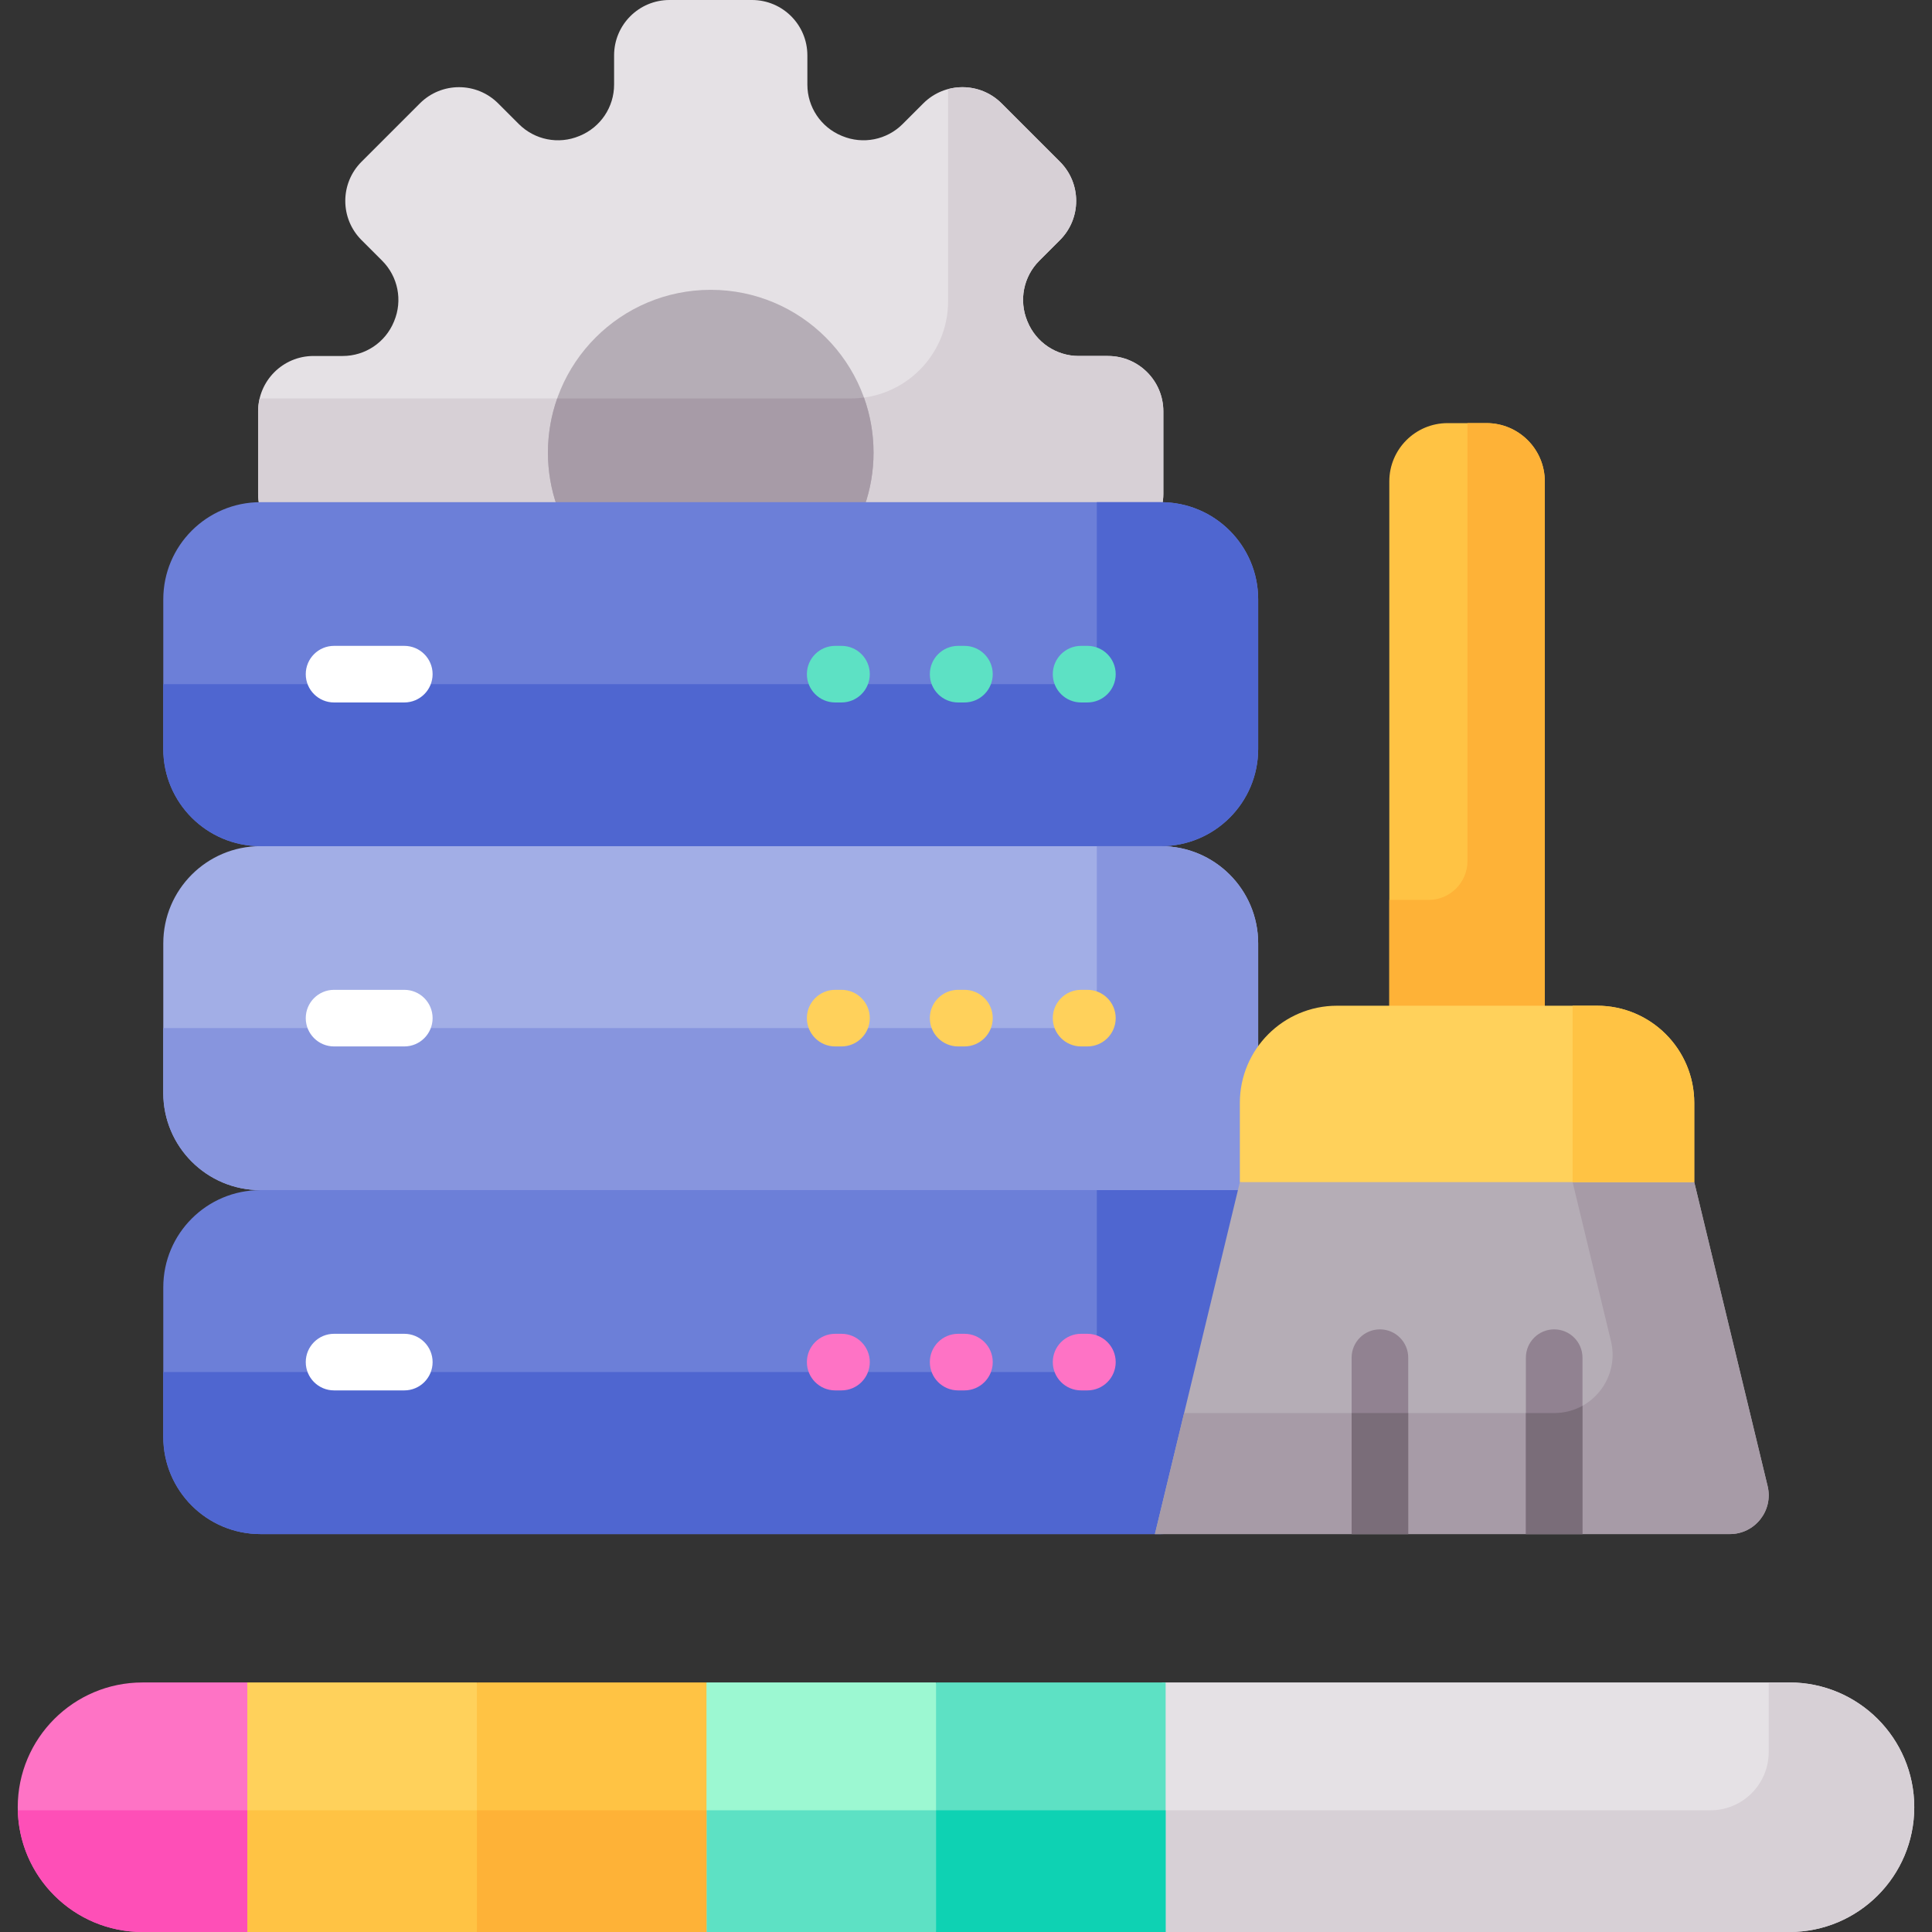 <svg id="Capa_1" enable-background="new 0 0 512 512" viewBox="0 0 512 512" xmlns="http://www.w3.org/2000/svg"><rect x="0" y="0" width="512" height="512" fill="#333333" stroke="none"/><g><path d="m307.674 224.238-11.493-1h-215.339l-11.815 1c-14.224 0-25.755 11.531-25.755 25.755v39.646c0 14.224 11.531 25.755 25.755 25.755l5.725 1h251.572l7.106-1v-65.401c-.001-14.224-11.532-25.755-25.756-25.755z" fill="#a2aee6"/><path d="m127.383 448.613-1-2.744h-60.841l-1 2.573v59.86l1 3.698h60.841l1-3.486z" fill="#ffd15b"/><g><path d="m65.542 479.749h60.841v32.251h-60.841z" fill="#ffc344"/></g><path d="m249.064 448.259-1-2.39h-60.841l-.999 2.751v59.664l.999 3.716h60.841l1-3.659z" fill="#9cf8d2"/><g><path d="m187.223 479.749h60.841v32.251h-60.841z" fill="#5de1c4"/></g><g><g><g><g><path d="m474.233 445.869h-166.328v66.131h166.328c18.262 0 33.066-14.804 33.066-33.066 0-18.261-14.804-33.065-33.066-33.065z" fill="#e5e1e5"/></g><g><path d="m474.233 445.869h-5.506v18.428c0 8.534-6.918 15.453-15.453 15.453h-145.37v32.25h166.328c18.262 0 33.066-14.804 33.066-33.066.001-18.261-14.803-33.065-33.065-33.065z" fill="#d7d0d6"/></g><g><path d="m37.767 445.869h27.775v66.131h-27.775c-18.262 0-33.066-14.804-33.066-33.066 0-18.261 14.804-33.065 33.066-33.065z" fill="#fe73c5"/></g><g><path d="m4.722 479.749c.433 17.884 15.056 32.251 33.045 32.251h27.775v-32.251z" fill="#fe4fb7"/></g><g><path d="m126.383 445.869h60.841v66.131h-60.841z" fill="#ffc344"/></g><g><path d="m126.383 479.749h60.841v32.251h-60.841z" fill="#feb237"/></g><g><path d="m248.064 445.869h60.841v66.131h-60.841z" fill="#5de1c4"/></g><g><path d="m248.064 479.749h60.841v32.251h-60.841z" fill="#0ed2b3"/></g></g><g><g><g><g><path d="m307.931 134.113c.234-1.041.368-2.119.368-3.23v-21.868c0-8.106-6.571-14.677-14.677-14.677h-7.753c-5.936 0-11.285-3.578-13.55-9.065-.025-.06-.05-.12-.074-.18-2.278-5.482-1.026-11.793 3.172-15.991l5.482-5.482c5.732-5.732 5.732-15.025 0-20.757l-15.463-15.463c-5.732-5.732-15.025-5.732-20.757 0l-5.482 5.482c-4.197 4.198-10.508 5.45-15.991 3.172-.06-.025-.119-.05-.179-.074-5.487-2.266-9.066-7.614-9.066-13.551v-7.753c.001-8.105-6.57-14.676-14.676-14.676h-21.868c-8.106 0-14.677 6.571-14.677 14.677v7.753c0 5.937-3.578 11.285-9.065 13.551-.06.025-.12.05-.18.075-5.482 2.277-11.793 1.025-15.991-3.172l-5.482-5.482c-5.732-5.732-15.025-5.732-20.757 0l-15.463 15.462c-5.732 5.732-5.732 15.025 0 20.757l5.482 5.482c4.198 4.198 5.45 10.509 3.172 15.991-.025.06-.05.12-.074.179-2.266 5.487-7.614 9.065-13.551 9.065h-7.753c-8.106 0-14.677 6.571-14.677 14.677v21.868c0 1.111.134 2.19.368 3.23z" fill="#e5e1e5"/></g></g><g><path d="m293.622 94.338h-7.753c-5.936 0-11.285-3.578-13.55-9.065-.025-.06-.05-.12-.074-.18-2.278-5.482-1.026-11.793 3.172-15.991l5.482-5.482c5.732-5.732 5.732-15.025 0-20.757l-15.463-15.463c-3.842-3.842-9.282-5.096-14.18-3.787v56.225c0 14.224-11.531 25.755-25.755 25.755h-156.682c-.263 1.1-.418 2.242-.418 3.422v21.868c0 1.111.134 2.19.368 3.23h239.162c.234-1.041.368-2.119.368-3.23v-21.868c.001-8.106-6.571-14.677-14.677-14.677z" fill="#d7d0d6"/></g><g><path d="m229.103 134.113c1.542-4.438 2.391-9.201 2.391-14.164 0-23.827-19.316-43.143-43.143-43.143s-43.143 19.316-43.143 43.143c0 4.963.849 9.726 2.391 14.164z" fill="#b5adb6"/></g><g><path d="m225.502 105.594h-77.838c-1.585 4.492-2.456 9.321-2.456 14.356 0 4.963.849 9.726 2.391 14.164h81.504c1.542-4.438 2.391-9.201 2.391-14.164 0-5.123-.898-10.035-2.536-14.593-1.132.151-2.284.237-3.456.237z" fill="#a79ba7"/></g></g><g><g><path d="m69.027 133.083h238.647c14.224 0 25.755 11.531 25.755 25.755v39.646c0 14.224-11.531 25.755-25.755 25.755h-238.647c-14.224 0-25.755-11.531-25.755-25.755v-39.646c0-14.224 11.531-25.755 25.755-25.755z" fill="#6c7fd8"/></g><g><path d="m307.674 133.083h-17.003v37.912c0 5.69-4.612 10.302-10.302 10.302h-237.097v17.188c0 14.224 11.531 25.755 25.755 25.755h238.647c14.224 0 25.755-11.531 25.755-25.755v-39.646c0-14.225-11.531-25.756-25.755-25.756z" fill="#4f66d0"/></g><g><path d="m307.674 224.238h-17.003v37.912c0 5.69-4.612 10.302-10.302 10.302h-237.097v17.188c0 14.224 11.531 25.755 25.755 25.755h264.402v-65.401c0-14.225-11.531-25.756-25.755-25.756z" fill="#8795de"/></g><g><path d="m69.027 315.394h264.402v65.401c0 14.224-11.531 25.755-25.755 25.755h-238.647c-14.224 0-25.755-11.531-25.755-25.755v-39.646c0-14.225 11.531-25.755 25.755-25.755z" fill="#6c7fd8"/></g><g><path d="m333.429 315.394h-42.757v37.912c0 5.69-4.612 10.302-10.302 10.302h-237.098v17.188c0 14.224 11.531 25.755 25.755 25.755h238.647c14.224 0 25.755-11.531 25.755-25.755z" fill="#4f66d0"/></g><g><path d="m468.436 393.83-19.44-80.55-5.863-1.03h-109.065l-5.495 1.03-22.509 93.268h152.357c6.668.001 11.579-6.236 10.015-12.718z" fill="#b5adb6"/></g><g><path d="m468.436 393.83-19.44-80.55-5.863-1.03h-26.375v1.03l10.163 42.112c2.346 9.722-5.02 19.078-15.021 19.078h-98.094l-7.742 32.078h152.357c6.668.001 11.579-6.236 10.015-12.718z" fill="#a79ba7"/></g></g><g><g><path d="m409.388 267.557v-139.974c0-8.534-6.918-15.453-15.453-15.453h-10.302c-8.534 0-15.453 6.918-15.453 15.453v139.974z" fill="#ffc344"/></g><g><path d="m393.936 112.131h-5.042v116.054c0 5.69-4.612 10.302-10.302 10.302h-10.411v29.07h41.207v-139.974c0-8.534-6.918-15.452-15.452-15.452z" fill="#feb237"/></g><g><path d="m448.996 313.281h-120.423v-20.999c0-14.224 11.531-25.755 25.755-25.755h68.914c14.224 0 25.755 11.531 25.755 25.755v20.999z" fill="#ffd15b"/></g><g><path d="m423.241 266.527h-6.483v46.754h32.238v-20.999c0-14.224-11.531-25.755-25.755-25.755z" fill="#ffc344"/></g></g></g></g></g><g><g><path d="m107.146 277.316h-18.617c-4.143 0-7.5-3.358-7.5-7.5s3.357-7.5 7.5-7.5h18.616c4.143 0 7.5 3.358 7.5 7.5s-3.357 7.5-7.499 7.5z" fill="#fff"/></g><g><path d="m107.146 186.161h-18.617c-4.143 0-7.5-3.358-7.5-7.5s3.357-7.5 7.5-7.5h18.616c4.143 0 7.5 3.358 7.5 7.5s-3.357 7.5-7.499 7.5z" fill="#fff"/></g><g><path d="m107.146 368.471h-18.617c-4.143 0-7.5-3.358-7.5-7.5s3.357-7.5 7.5-7.5h18.616c4.143 0 7.5 3.358 7.5 7.5s-3.357 7.5-7.499 7.5z" fill="#fff"/></g><g><path d="m288.172 186.161h-1.671c-4.143 0-7.5-3.358-7.5-7.5s3.357-7.5 7.5-7.5h1.671c4.143 0 7.5 3.358 7.5 7.5s-3.358 7.5-7.5 7.5z" fill="#5de1c4"/></g><g><path d="m288.172 277.316h-1.671c-4.143 0-7.5-3.358-7.5-7.5s3.357-7.5 7.5-7.5h1.671c4.143 0 7.5 3.358 7.5 7.5s-3.358 7.5-7.5 7.5z" fill="#ffd15b"/></g><g><path d="m288.172 368.471h-1.671c-4.143 0-7.5-3.358-7.5-7.5s3.357-7.5 7.5-7.5h1.671c4.143 0 7.5 3.358 7.5 7.5s-3.358 7.5-7.5 7.5z" fill="#fe73c5"/></g><g><path d="m255.588 186.161h-1.671c-4.143 0-7.5-3.358-7.5-7.5s3.357-7.5 7.5-7.5h1.671c4.143 0 7.5 3.358 7.5 7.5s-3.358 7.5-7.5 7.5z" fill="#5de1c4"/></g><g><path d="m255.588 277.316h-1.671c-4.143 0-7.5-3.358-7.5-7.5s3.357-7.5 7.5-7.5h1.671c4.143 0 7.5 3.358 7.5 7.5s-3.358 7.5-7.5 7.5z" fill="#ffd15b"/></g><g><path d="m255.588 368.471h-1.671c-4.143 0-7.5-3.358-7.5-7.5s3.357-7.5 7.5-7.5h1.671c4.143 0 7.5 3.358 7.5 7.5s-3.358 7.5-7.5 7.5z" fill="#fe73c5"/></g><g><path d="m223.003 186.161h-1.671c-4.143 0-7.5-3.358-7.5-7.5s3.357-7.5 7.5-7.5h1.671c4.143 0 7.5 3.358 7.5 7.5s-3.357 7.5-7.5 7.5z" fill="#5de1c4"/></g><g><path d="m223.003 277.316h-1.671c-4.143 0-7.5-3.358-7.5-7.5s3.357-7.5 7.5-7.5h1.671c4.143 0 7.5 3.358 7.5 7.5s-3.357 7.5-7.5 7.5z" fill="#ffd15b"/></g><g><path d="m223.003 368.471h-1.671c-4.143 0-7.5-3.358-7.5-7.5s3.357-7.5 7.5-7.5h1.671c4.143 0 7.5 3.358 7.5 7.5s-3.357 7.5-7.5 7.5z" fill="#fe73c5"/></g><g fill="#918291"><path d="m419.374 406.549v-46.753c0-4.142-3.357-7.5-7.5-7.5s-7.5 3.358-7.5 7.5v46.753z"/><path d="m373.194 406.549v-46.753c0-4.142-3.357-7.5-7.5-7.5s-7.5 3.358-7.5 7.5v46.753z"/></g></g><g fill="#7a6d79"><path d="m411.9 374.471h-7.526v32.078h15v-34.001c-2.198 1.218-4.736 1.923-7.474 1.923z"/><path d="m358.194 374.471h15v32.078h-15z"/></g></g><g/><g/><g/><g/><g/><g/><g/><g/><g/><g/><g/><g/><g/><g/><g/></svg>
